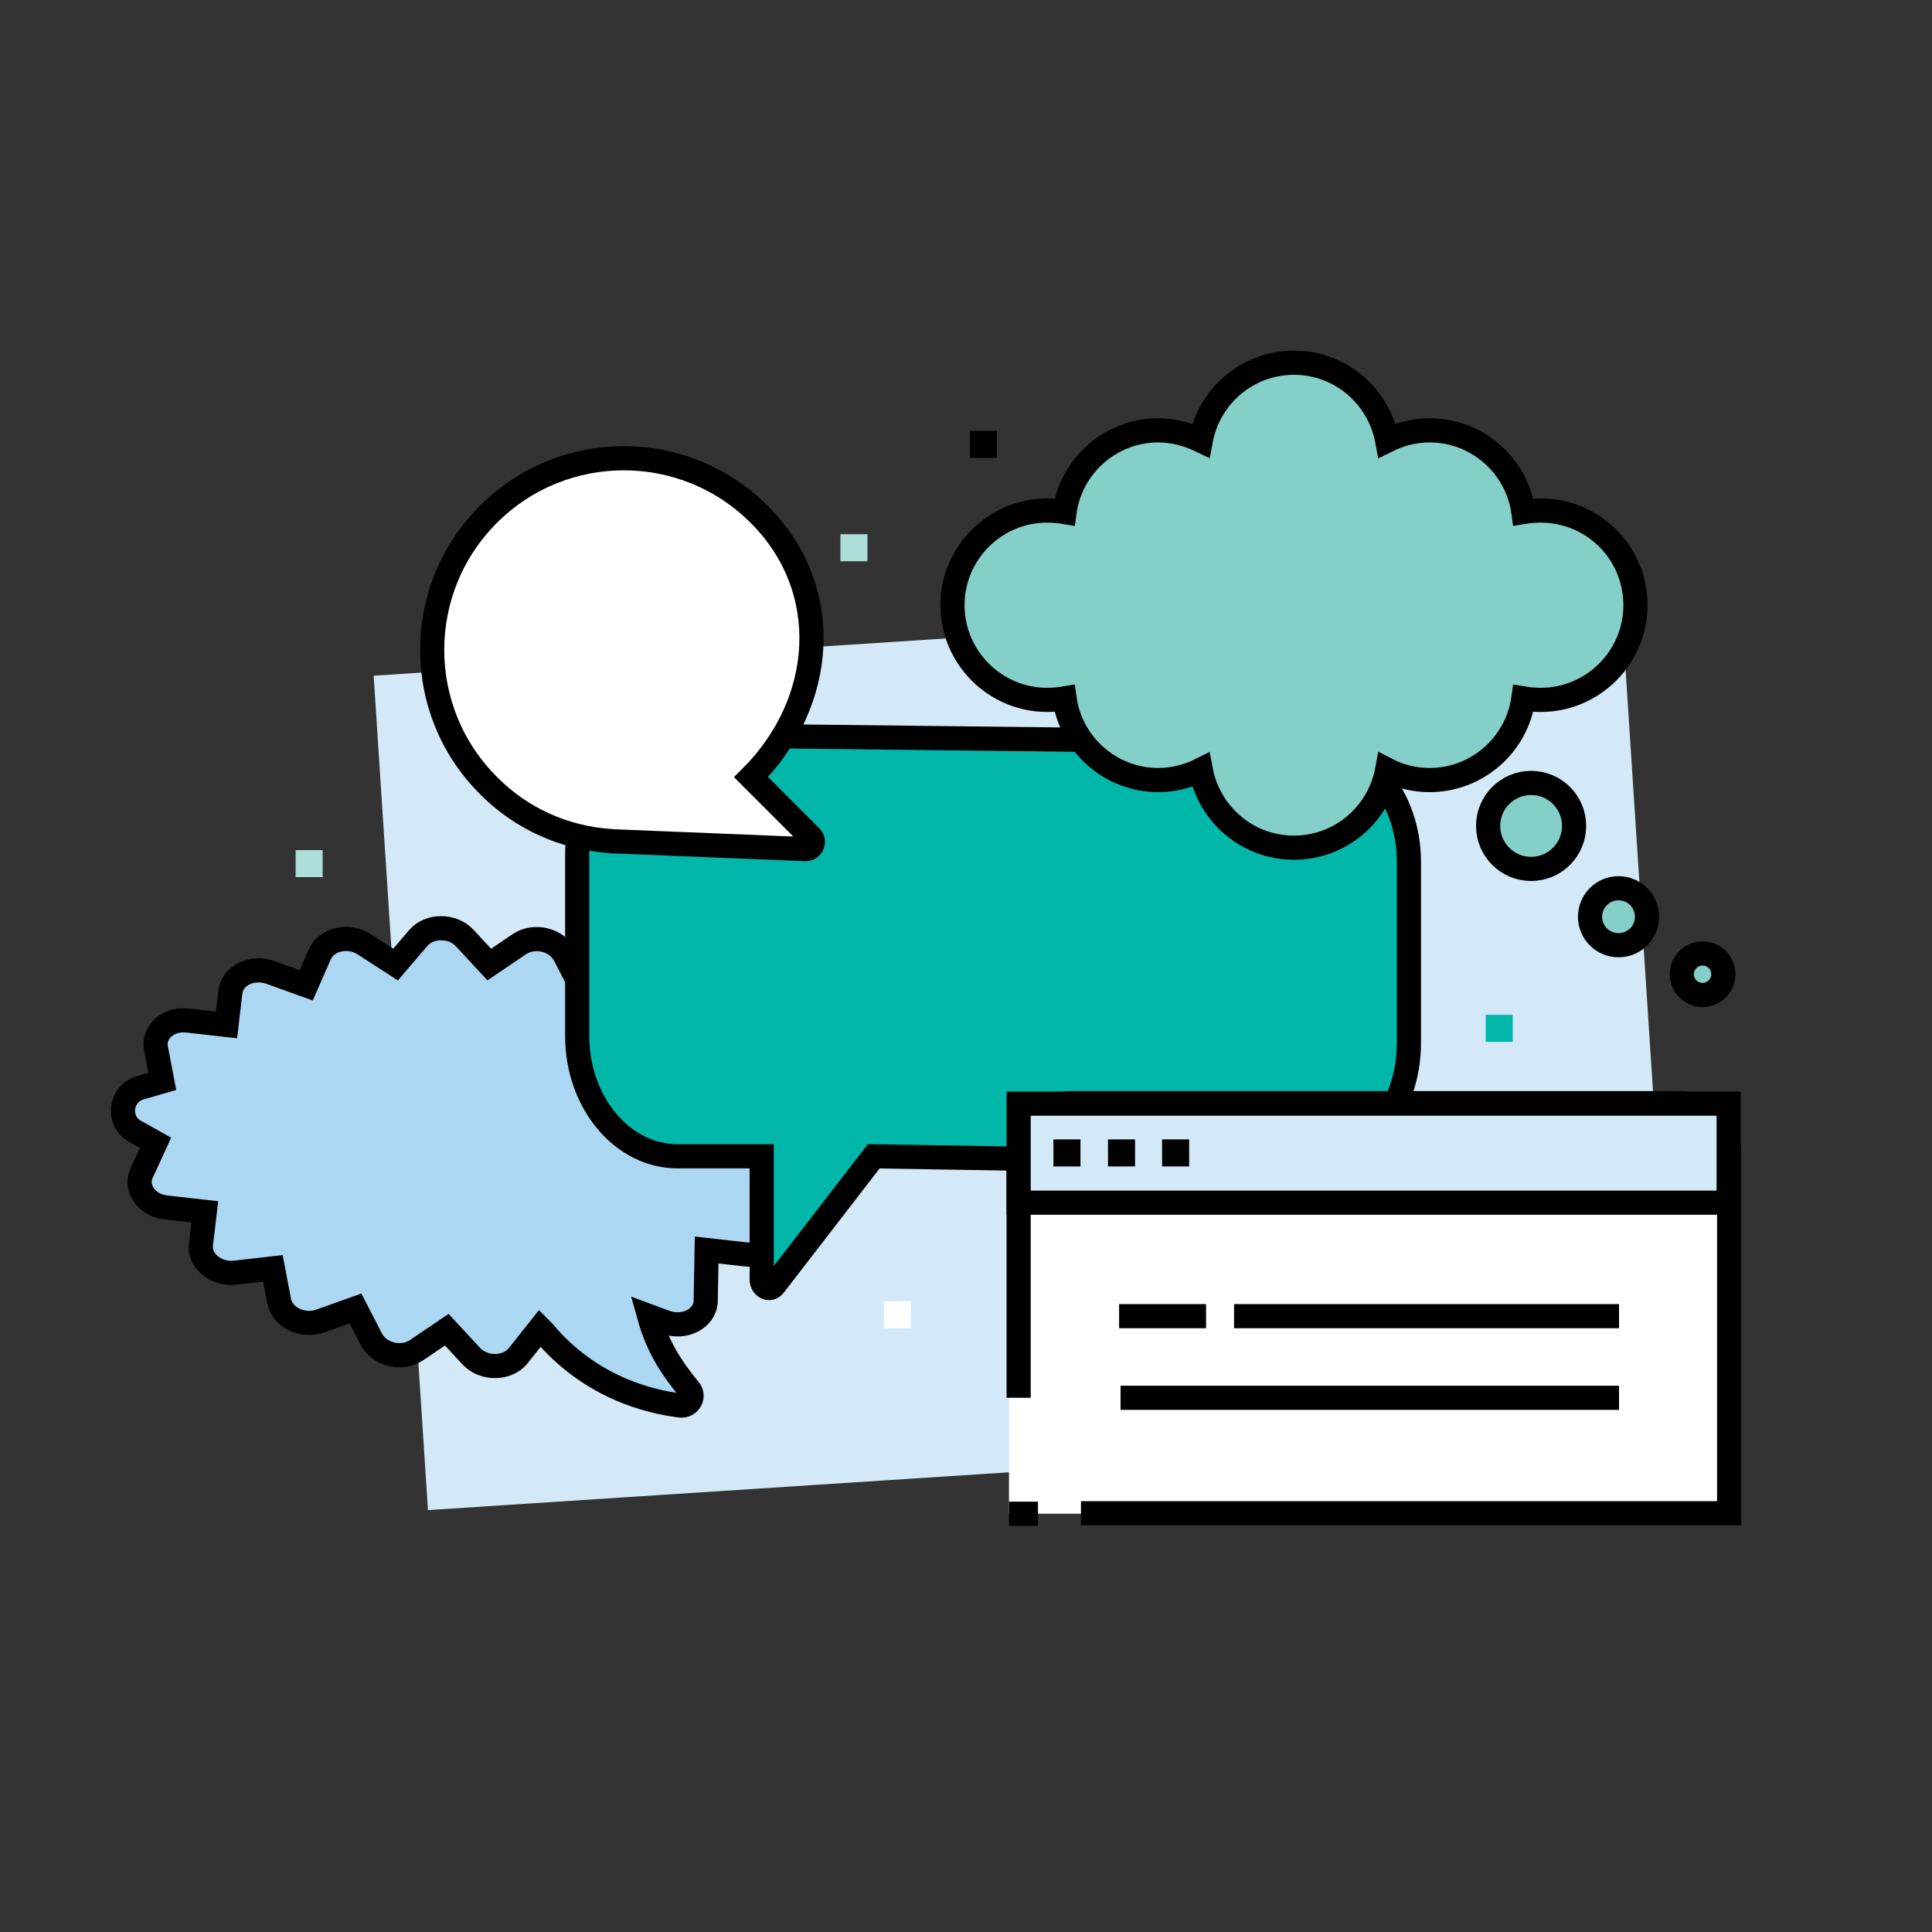 <?xml version="1.0" encoding="utf-8"?>
<!-- Generator: Adobe Illustrator 26.1.0, SVG Export Plug-In . SVG Version: 6.00 Build 0)  -->
<svg version="1.1" xmlns="http://www.w3.org/2000/svg" xmlns:xlink="http://www.w3.org/1999/xlink" x="0px" y="0px"
	 viewBox="0 0 400 400" style="enable-background:new 0 0 400 400;" xml:space="preserve">
<rect x="0" y="0" width="400" height="400" fill="#333333" stroke="none"/>
<style type="text/css">
	.st0{fill:#ACD7F3;stroke:#000000;stroke-width:5;stroke-miterlimit:10;}
	.st1{fill:#FFFFFF;stroke:#000000;stroke-width:5;stroke-miterlimit:10;}
	.st2{fill:#FFFFFF;stroke:#000000;stroke-width:5;stroke-linejoin:round;stroke-miterlimit:10;}
	.st3{fill:#00B7AA;stroke:#000000;stroke-width:5;stroke-miterlimit:10;}
	.st4{fill:#84CFC8;stroke:#000000;stroke-width:5;stroke-linejoin:round;stroke-miterlimit:10;}
	.st5{fill:#BFE6EF;stroke:#000000;stroke-width:5;stroke-miterlimit:10;}
	.st6{fill:#D4E9F8;stroke:#D4E9F8;stroke-width:5;stroke-miterlimit:10;}
	.st7{fill:none;stroke:#000000;stroke-width:5;stroke-miterlimit:10;}
	.st8{fill:#54C2B8;stroke:#000000;stroke-width:5;stroke-miterlimit:10;}
	.st9{fill:#D5EDEA;stroke:#000000;stroke-width:5;stroke-miterlimit:10;}
	.st10{fill:#ADDDD8;stroke:#000000;stroke-width:5;stroke-miterlimit:10;}
	.st11{fill:#D4E9F8;}
	.st12{fill:none;stroke:#FFFFFF;stroke-width:5;stroke-miterlimit:10;}
	.st13{stroke:#000000;stroke-width:5;stroke-miterlimit:10;}
	.st14{fill:#84CFC8;stroke:#000000;stroke-width:5;stroke-miterlimit:10;}
	.st15{fill:#82C7EE;stroke:#000000;stroke-width:5;stroke-miterlimit:10;}
	.st16{fill:#B0B4E5;stroke:#000000;stroke-width:5;stroke-miterlimit:10;}
	.st17{fill:#FFFFFF;}
	.st18{fill:none;stroke:#000000;stroke-width:5;stroke-linejoin:round;stroke-miterlimit:10;}
	.st19{fill:#82C7EE;}
	.st20{fill:#88D1F1;}
	.st21{fill:#D4E9F8;stroke:#000000;stroke-width:5;stroke-miterlimit:10;}
	.st22{fill-rule:evenodd;clip-rule:evenodd;fill:#D4E9F8;stroke:#000000;stroke-width:5;stroke-miterlimit:10;}
	.st23{fill-rule:evenodd;clip-rule:evenodd;fill:none;stroke:#000000;stroke-width:5;stroke-miterlimit:10;}
	.st24{fill:#ACD7F3;}
	.st25{fill:#00B7AA;}
	.st26{fill:#84CFC8;}
	.st27{fill:#010101;}
	.st28{fill:#ACD7F3;stroke:#000000;stroke-width:3.717;stroke-miterlimit:10;}
	.st29{fill:#ADDDD8;}
	.st30{fill:#88D1F1;stroke:#000000;stroke-width:5;stroke-miterlimit:10;}
	.st31{fill:#D0D0D0;stroke:#000000;stroke-width:5;stroke-miterlimit:10;}
	.st32{fill:#9D9D9C;stroke:#000000;stroke-width:5;stroke-miterlimit:10;}
	.st33{fill:#6DC9C3;}
	.st34{stroke:#000000;stroke-width:2;stroke-miterlimit:10;}
</style>
<g id="Create_Invitation">
</g>
<g id="Buoyant">
</g>
<g id="Human">
</g>
<g id="Layer_1">

		<rect x="85.2" y="133.8" transform="matrix(0.998 -6.494750e-02 6.494750e-02 0.998 -13.7 14.229)" class="st6" width="253.7" height="168.1"/>
	<rect x="208.9" y="275" class="st17" width="59" height="38.4"/>
	<path class="st0" d="M29.1,225.2l4.5-1.3l-1.3-6.8c-0.7-3.4,2.6-6.3,6.6-5.8l8,0.9l0.8-6.8c0.4-3.4,4.4-5.4,8.2-4.1l7.5,2.7
		l2.8-6.4c1.4-3.2,6-4.2,9.2-2.1l6.5,4.2l4.7-5.5c2.3-2.7,7.1-2.7,9.6,0l5.1,5.5l6.2-4.2c3.1-2.1,7.7-1,9.4,2.2l3.3,6.4l7.3-2.6
		c3.6-1.3,7.8,0.7,8.5,4.1l1.3,6.8l7.9-0.9c3.9-0.4,7.4,2.5,7,5.8l-0.8,6.8l8,0.9c4,0.4,6.5,4,5.1,7.1l-2.9,6.3l4.1,2.3
		c4.3,2.4,3.7,7.9-1.1,9.2l-5-2.8l1.3,6.8c0.7,3.4-2.6,6.3-6.6,5.8l-8-0.9l-0.2,10.9c-0.4,3.4-4.4,5.4-8.2,4.1l-3.5-1.3
		c1.7,6.1,4.3,10.3,8.3,15.2c1.2,1.4,0,3.5-1.8,3.3c-6.7-0.8-18.9-3.9-28.4-15.3l-0.7-0.7l-4.6,5.8c-2.3,2.7-7.1,2.7-9.6,0l-5.1-5.5
		l-6.2,4.2c-3.1,2.1-7.7,1-9.4-2.2l-3.3-6.4l-7.3,2.6c-3.6,1.3-7.8-0.7-8.5-4.1l-1.3-6.8l-7.9,0.9c-3.9,0.4-7.4-2.5-7-5.8l0.8-6.8
		l-8-0.9c-4-0.4-6.5-4-5.1-7.1l2.9-6.3l-4.1-2.3C24.1,232.2,24.8,226.4,29.1,225.2z"/>
	<path class="st3" d="M271,153.7l-130.7-1.5c-11.5,0-20.8,11.1-20.8,24.9v37.4c0,13.7,9.3,24.9,20.8,24.9h17.4v25.5
		c0,1.6,1.7,2.4,2.6,1.2l20.6-26.7l90,1.5c11.5,0,20.8-11.1,20.8-24.9v-37.4C291.8,164.9,282.4,153.7,271,153.7z"/>
	<g>
		<line class="st1" x1="214.9" y1="313.4" x2="208.9" y2="313.4"/>
		<path class="st1" d="M210.9,289.4v-50.2c0-5.9,4.8-10.8,10.8-10.8h125.5c5.9,0,10.8,4.8,10.8,10.8v74.1H223.8"/>
		<rect x="210.9" y="228.5" class="st21" width="147" height="20.5"/>
	</g>
	<path class="st14" d="M319,105.7c-1.2,0-2.4,0.1-3.6,0.3c-1.3-9.5-9.5-16.9-19.4-16.9c-3.2,0-6.2,0.8-8.8,2.1
		c-1.7-9.1-9.6-16.1-19.3-16.1c-9.6,0-17.6,6.9-19.3,16.1c-2.7-1.3-5.7-2.1-8.8-2.1c-9.9,0-18.1,7.4-19.4,16.9
		c-1.2-0.2-2.4-0.3-3.6-0.3c-10.8,0-19.6,8.8-19.6,19.6c0,10.8,8.8,19.6,19.6,19.6c1.2,0,2.4-0.1,3.6-0.3
		c1.3,9.5,9.5,16.9,19.4,16.9c3.2,0,6.2-0.8,8.8-2.1c1.7,9.1,9.6,16.1,19.3,16.1c9.6,0,17.6-6.9,19.3-16.1c2.7,1.4,5.7,2.1,8.8,2.1
		c9.9,0,18.1-7.4,19.4-16.9c1.2,0.2,2.4,0.3,3.6,0.3c10.8,0,19.6-8.8,19.6-19.6C338.6,114.4,329.8,105.7,319,105.7z"/>
	<path class="st1" d="M126.3,174.1c-0.1,0-0.2,0-0.3,0c-9.1-0.7-18-4.5-24.9-11.5c-15.5-15.5-15.5-40.6,0-56.1s40.6-15.5,56.1,0
		c15.5,15.5,13.8,38.9-1.7,54.4l1.7,1.7l10.7,10.7c0.9,0.9,0.2,2.5-1.1,2.5l-39.4-1.6c-0.2,0-0.3,0-0.5,0L126.3,174.1z"/>
	<circle class="st14" cx="317" cy="171" r="8.9"/>
	<circle class="st14" cx="335.1" cy="189.8" r="5.9"/>
	<circle class="st14" cx="352.5" cy="201.7" r="4.3"/>
	<rect x="218.1" y="235.9" width="5.6" height="5.6"/>
	<rect x="229.4" y="235.9" width="5.6" height="5.6"/>
	<rect x="240.6" y="235.9" width="5.6" height="5.6"/>
	<rect x="174" y="110.6" class="st29" width="5.6" height="5.6"/>
	<rect x="200.8" y="89.2" width="5.6" height="5.6"/>
	<rect x="183" y="269.4" class="st17" width="5.6" height="5.6"/>
	<rect x="307.6" y="210.1" class="st25" width="5.6" height="5.6"/>
	<rect x="61.2" y="176" class="st29" width="5.6" height="5.6"/>
	<g>
		<line class="st7" x1="231.7" y1="272.5" x2="249.7" y2="272.5"/>
		<line class="st7" x1="255.5" y1="272.5" x2="335.2" y2="272.5"/>
		<line class="st7" x1="232" y1="289.4" x2="335.2" y2="289.4"/>
	</g>
</g>
</svg>
